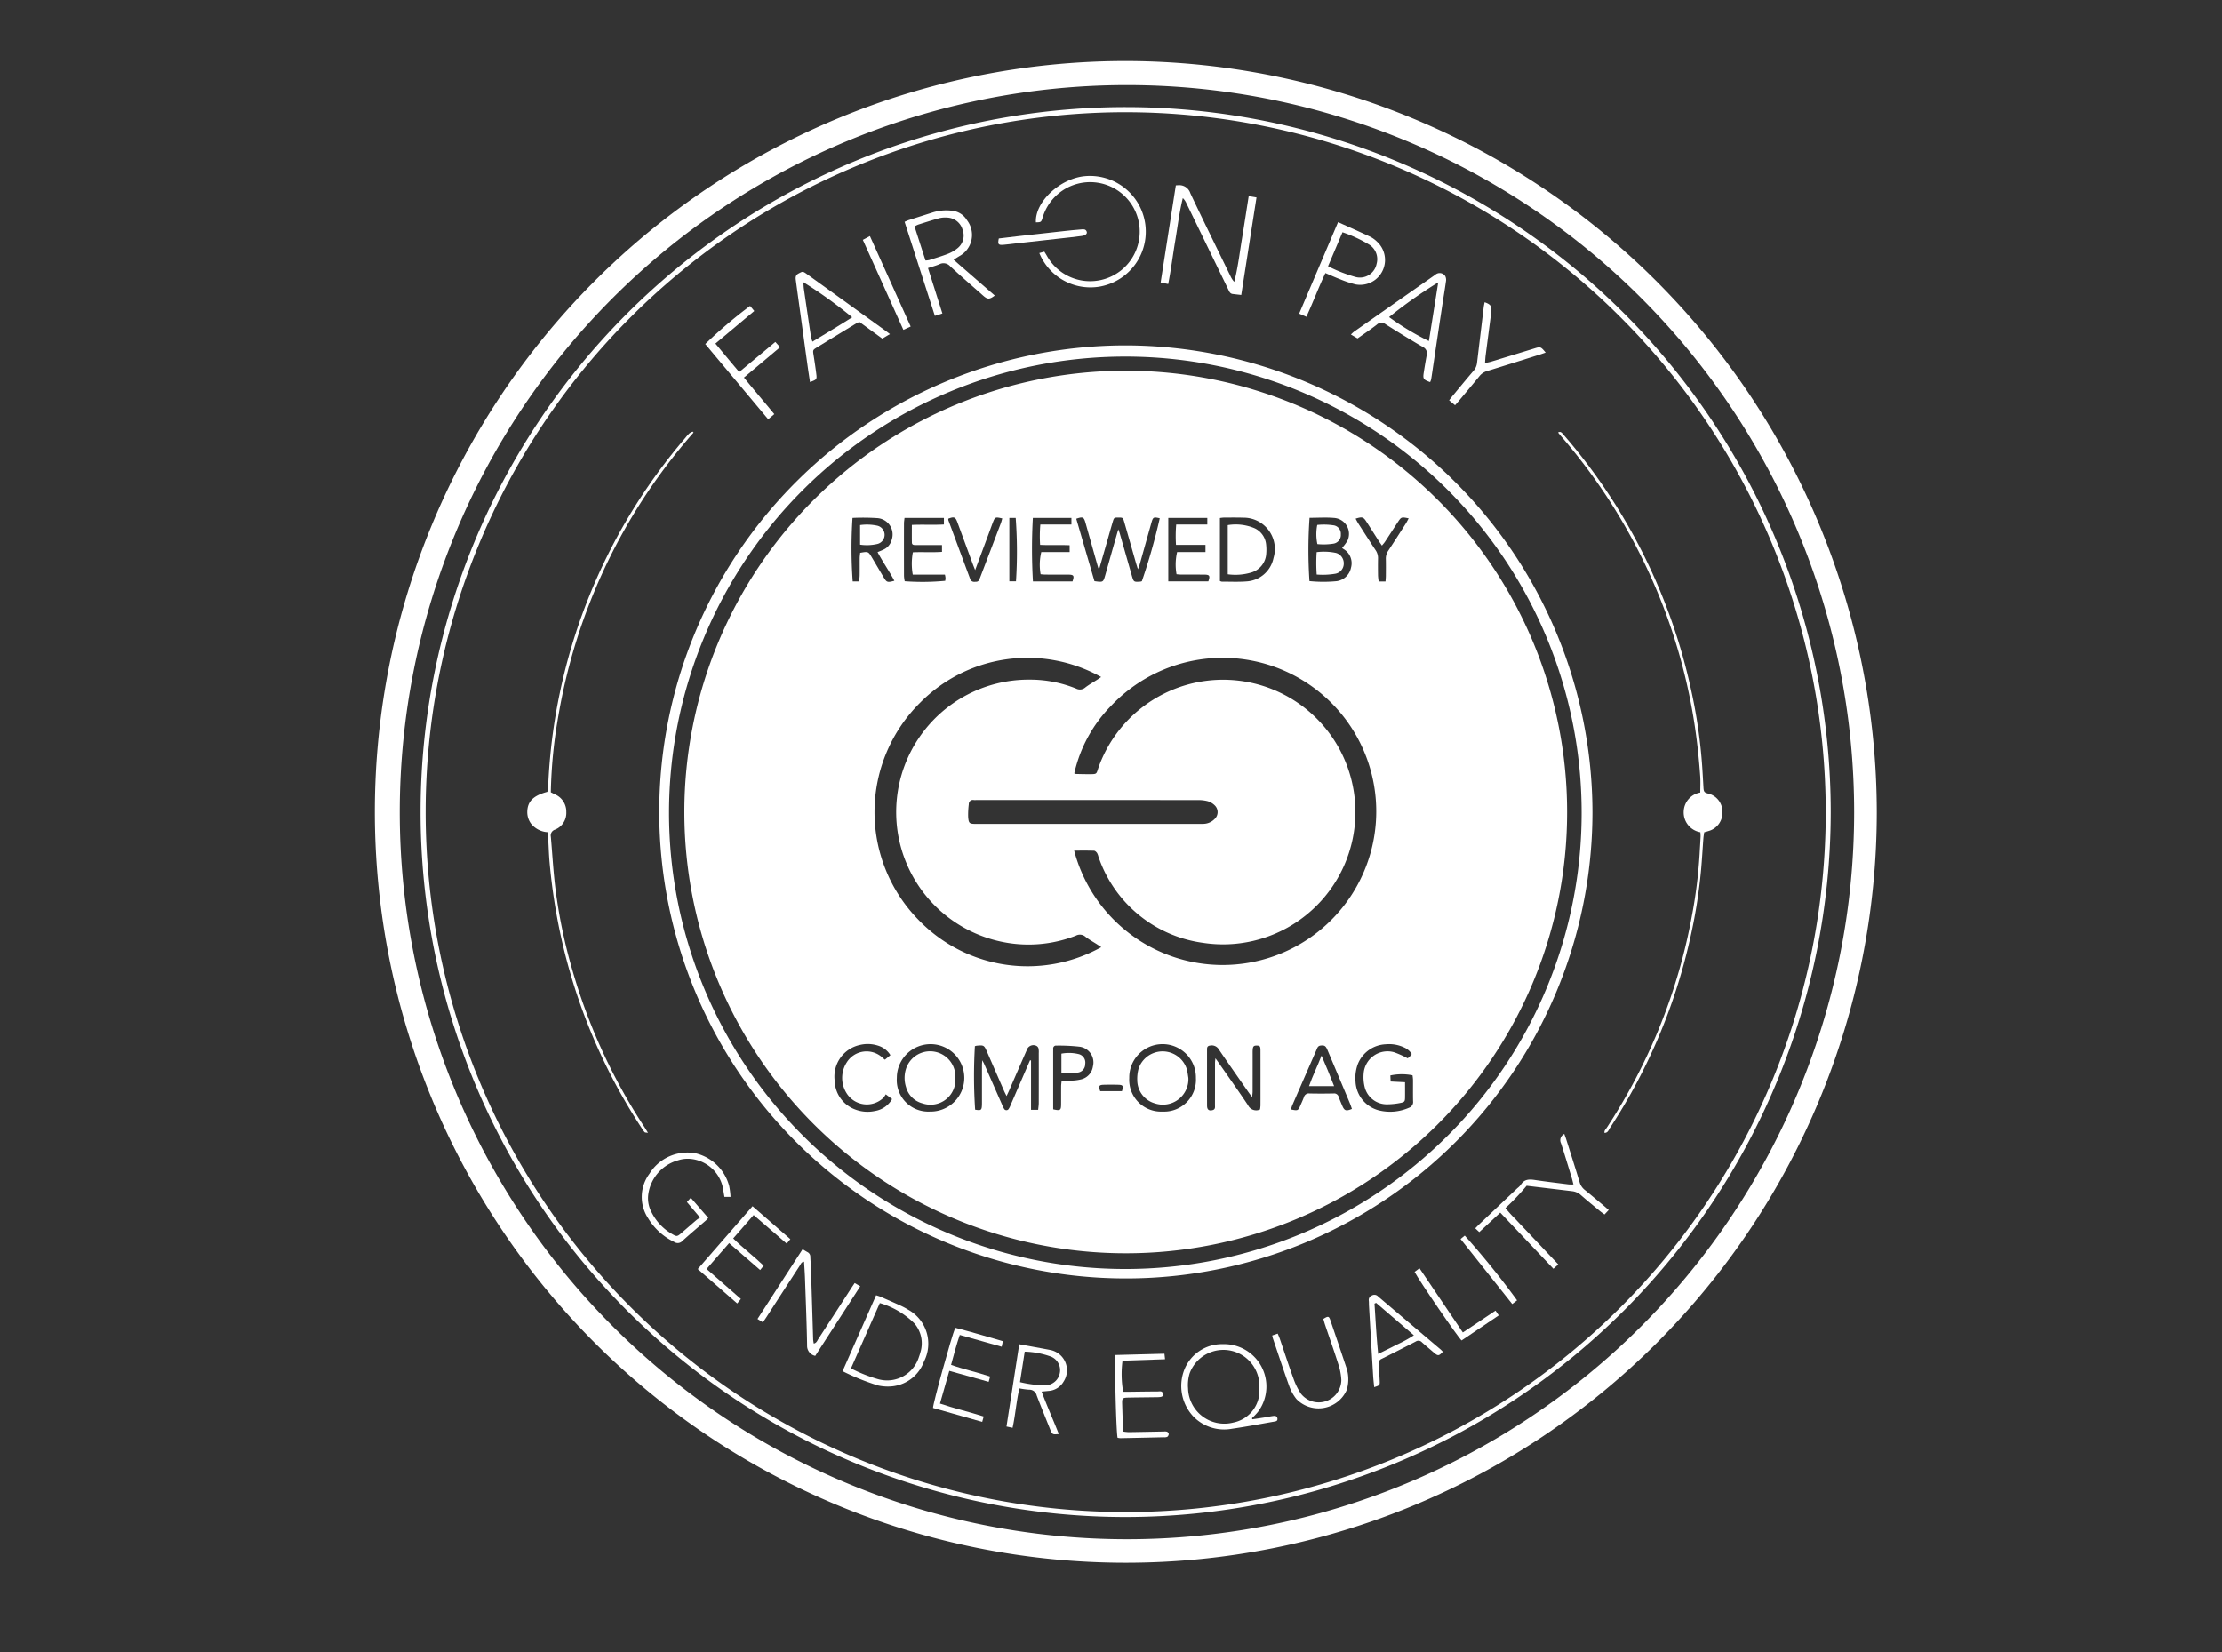 <svg id="Calque_1" data-name="Calque 1" xmlns="http://www.w3.org/2000/svg" width="195" height="145" viewBox="0 0 195 145"><rect x="0" y="0" width="195" height="145" fill="#333333" stroke="none"/><defs><style>.cls-1{fill:#fff;}</style></defs><g id="Calque_2" data-name="Calque 2"><g id="Calque_3" data-name="Calque 3"><path class="cls-1" d="M164.708,71.305a65.907,65.907,0,1,1-65.864-65.95h.061A66.016,66.016,0,0,1,164.708,71.305Zm-1.987-.02a63.82,63.82,0,1,0,0,.001Z"/><path class="cls-1" d="M98.783,133.157a61.879,61.879,0,1,1,61.882-61.876v.095A61.935,61.935,0,0,1,98.783,133.157Zm.024-123.31a61.437,61.437,0,1,0,61.42,61.454v-.002a61.478,61.478,0,0,0-61.42-61.451Z"/><path class="cls-1" d="M139.751,71.306A40.947,40.947,0,1,1,98.843,30.319h.016A41.038,41.038,0,0,1,139.751,71.306ZM98.764,111.385a40.043,40.043,0,1,0-.012,0Z"/><path class="cls-1" d="M60.868,37.965A50.447,50.447,0,0,0,49.007,62.812a43.126,43.126,0,0,0-.668,6.731c.154.076.263.131.372.184a1.64,1.64,0,0,1,.986,1.549,1.572,1.572,0,0,1-.984,1.542.538.538,0,0,0-.371.636c.132,1.503.213,3.011.398,4.507a46.51,46.51,0,0,0,1.477,7.135A50.337,50.337,0,0,0,56.539,98.9c.1.152.192.31.331.535-.15-.026-.249-.014-.294-.058a1.994,1.994,0,0,1-.245-.334A50.4,50.4,0,0,1,49.237,82.246a52.703,52.703,0,0,1-1.004-6.52c-.063-.674-.079-1.353-.12-2.029-.013-.212-.038-.424-.06-.654a2.004,2.004,0,0,1-1.452-.751,1.704,1.704,0,0,1-.329-1.037c.017-.906.518-1.421,1.763-1.753.023-.155.063-.331.072-.509a50.254,50.254,0,0,1,12.056-30.58,3.615,3.615,0,0,1,.339-.378,1.256,1.256,0,0,1,.288-.151Z"/><path class="cls-1" d="M136.732,37.961c.207-.115.313.002.413.118.251.292.504.582.749.88A50.541,50.541,0,0,1,148.42,60.598a45.437,45.437,0,0,1,.963,6.665c.042.615.075,1.23.111,1.844.021.373.063.459.412.546a1.626,1.626,0,0,1,1.252,1.625,1.655,1.655,0,0,1-1.211,1.662c-.115.038-.233.068-.387.113-.024.176-.058.353-.072.533-.069.921-.121,1.844-.202,2.764a46.246,46.246,0,0,1-1.009,6.237,50.232,50.232,0,0,1-7.003,16.438c-.108.165-.164.411-.466.416-.035-.203.108-.32.193-.449a51.078,51.078,0,0,0,3.924-7.163,49.868,49.868,0,0,0,3.545-11.389,42.731,42.731,0,0,0,.685-5.448c.028-.522.063-1.045.088-1.568a3.657,3.657,0,0,0-.019-.376,1.762,1.762,0,0,1-1.463-1.826,1.744,1.744,0,0,1,1.454-1.657c0-.478.028-.953-.005-1.423-.123-1.751-.313-3.494-.605-5.227A49.909,49.909,0,0,0,145.229,51.43a50.587,50.587,0,0,0-8.203-13.109C136.927,38.207,136.835,38.088,136.732,37.961Z"/><path class="cls-1" d="M102.519,24.932l-.663-.139,1.333-8.525c.115-.007.174-.011.233-.013a1.011,1.011,0,0,1,1.041.708c1.156,2.45,2.354,4.879,3.54,7.315a1.782,1.782,0,0,0,.311.463c.326-1.242.466-2.5.673-3.746.206-1.241.393-2.485.597-3.781l.685.115L108.93,25.891c-.276-.031-.515-.056-.754-.086s-.305-.232-.393-.411l-1.895-3.905q-.898-1.849-1.795-3.697a1.365,1.365,0,0,0-.292-.406c-.306,1.252-.456,2.51-.665,3.757S102.772,23.655,102.519,24.932Z"/><path class="cls-1" d="M83.689,22.8l3.613,3.144c-.462.347-.631.35-1.011.016-.97-.856-1.948-1.701-2.896-2.58a.781.781,0,0,0-.946-.188c-.306.131-.631.216-1.007.341l1.262,3.983-.66.209-2.656-8.253c.146-.061.252-.116.365-.152q1.053-.34,2.108-.673a4.009,4.009,0,0,1,1.642-.155,1.727,1.727,0,0,1,1.362.842,2.115,2.115,0,0,1-.675,3.152C84.048,22.573,83.907,22.662,83.689,22.8Zm-2.467.065a1.855,1.855,0,0,0,.322-.036c.556-.178,1.118-.341,1.66-.553a3.069,3.069,0,0,0,.828-.486,1.421,1.421,0,0,0,.443-1.627A1.458,1.458,0,0,0,83.113,19.1a2.175,2.175,0,0,0-.685.054c-.622.17-1.235.37-1.85.564a2.559,2.559,0,0,0-.319.158Z"/><path class="cls-1" d="M119.136,29.707l-.582-.343a2.725,2.725,0,0,1,.256-.24q3.571-2.505,7.145-5.004a.577.577,0,0,1,.877.121.747.747,0,0,1,.058.479c-.092.67-.209,1.336-.309,2.004q-.397,2.622-.786,5.244c-.066.441-.128.882-.199,1.322a1.34,1.34,0,0,1-.092.249c-.589-.209-.644-.284-.561-.825q.115-.751.254-1.5a.618.618,0,0,0-.331-.756c-1.104-.641-2.19-1.314-3.269-1.996a.583.583,0,0,0-.778.04C120.284,28.916,119.72,29.292,119.136,29.707Zm7.08-4.919a39.885,39.885,0,0,0-4.313,3.046,23.163,23.163,0,0,0,3.493,2.104Z"/><path class="cls-1" d="M78.101,29.325l-.668.4-2.016-1.471c-.139.072-.251.121-.355.185q-1.675,1.019-3.348,2.043c-.393.241-.384.244-.311.706.084.531.164,1.063.231,1.597.066.525.054.531-.548.751-.075-.503-.152-.998-.221-1.493q-.313-2.261-.622-4.522c-.132-.96-.267-1.918-.394-2.878-.032-.242-.065-.476.23-.632.349-.185.368-.213.699.024q1.968,1.413,3.933,2.831Q76.192,27.933,77.67,29C77.793,29.088,77.912,29.182,78.101,29.325ZM74.788,27.852a39.415,39.415,0,0,0-4.285-3.081c.017.213.021.408.048.601q.309,2.12.629,4.237a2.695,2.695,0,0,0,.124.381C72.488,29.27,73.626,28.587,74.788,27.852Z"/><path class="cls-1" d="M91.21,22.213l.44-.121c.086.139.162.253.228.371a4.349,4.349,0,1,0-.369-3.392c-.134.438-.139.436-.599.448-.096-1.786,2.093-3.855,4.295-4.059a4.897,4.897,0,0,1,1.311,9.697A4.845,4.845,0,0,1,91.21,22.213Z"/><path class="cls-1" d="M141.178,106.207l-.369.393c-.146-.109-.271-.193-.388-.289-.558-.462-1.121-.917-1.665-1.394a1.386,1.386,0,0,0-.777-.359c-.871-.102-1.742-.209-2.612-.312-.472-.056-.943-.112-1.395-.167a19.871,19.871,0,0,1-1.857,1.956,10.867,10.867,0,0,0,.888.979c.302.329.612.651.918.976q.476.504.953,1.007.461.487.92.975c.305.323.611.644.96,1.011l-.431.381-4.663-4.926-1.843,1.708-.354-.332c.146-.146.261-.268.381-.382q1.661-1.574,3.323-3.145a1.568,1.568,0,0,0,.295-.292c.294-.496.731-.498,1.229-.423.989.148,1.983.264,2.974.389a3.8,3.8,0,0,0,.417.002c-.057-.22-.095-.397-.147-.567-.311-1.015-.615-2.033-.943-3.042a.603.603,0,0,1,.267-.81l0,0,.022-.011c.056.158.114.305.161.456.398,1.262.801,2.522,1.185,3.789a1.311,1.311,0,0,0,.453.671c.575.465,1.138.944,1.706,1.418C140.903,105.966,141.017,106.068,141.178,106.207Z"/><path class="cls-1" d="M109.9,124.574c.345-.051.69-.1,1.034-.155.273-.043.543-.104.817-.138.235-.028.343.061.355.25s-.119.219-.266.244c-1.241.211-2.478.453-3.724.63a3.768,3.768,0,0,1-3.352-1.037,3.913,3.913,0,0,1-.81-4.196,3.551,3.551,0,0,1,3.348-2.193,3.719,3.719,0,0,1,3.481,5.302,3.425,3.425,0,0,1-.408.666,6.178,6.178,0,0,1-.501.526Zm.617-2.741c0-.123.008-.247-.001-.369a3.159,3.159,0,0,0-6.115-.923,3.502,3.502,0,0,0-.139,1.324,3.183,3.183,0,0,0,3.957,2.998,2.844,2.844,0,0,0,2.298-3.03Z"/><path class="cls-1" d="M70.436,109.65c.173.102.3.184.433.256a.44.44,0,0,1,.245.41c.009.308.042.615.052.922q.101,3.163.197,6.326a3.17,3.17,0,0,0,.056.364c.249-.059.302-.256.395-.399q1.45-2.225,2.889-4.458c.091-.141.186-.278.304-.454l.49.281-3.95,6.108a.892.892,0,0,1-.715-.909c-.033-1.971-.116-3.94-.185-5.91-.017-.475-.053-.949-.081-1.44-.239.015-.284.204-.368.332q-1.487,2.284-2.964,4.574c-.084.127-.171.251-.28.412l-.476-.295Z"/><path class="cls-1" d="M117.425,19.5c.99.447,1.918.855,2.834,1.287a2.486,2.486,0,0,1,.593.436,2.183,2.183,0,0,1-1.895,3.742,9.575,9.575,0,0,1-1.352-.451c-.416-.157-.821-.344-1.292-.543-.601,1.264-1.079,2.555-1.67,3.836l-.632-.277Zm.389.886-1.268,2.985a13.022,13.022,0,0,0,2.397.939,1.489,1.489,0,0,0,1.835-1.032q.016-.058.028-.117a1.504,1.504,0,0,0-.649-1.687,12.217,12.217,0,0,0-2.343-1.087Z"/><path class="cls-1" d="M73.945,120.351l2.943-6.663c.146.049.263.079.372.125.592.258,1.185.515,1.772.784a6.188,6.188,0,0,1,.691.37A3.408,3.408,0,0,1,81.09,119.5a3.343,3.343,0,0,1-2.716,2.173,3.901,3.901,0,0,1-1.324-.07A19.961,19.961,0,0,1,73.945,120.351Zm.737-.246a12.539,12.539,0,0,0,2.352.939,2.922,2.922,0,0,0,3.611-1.937,4.452,4.452,0,0,0,.138-.44,2.666,2.666,0,0,0-.54-2.512,7.086,7.086,0,0,0-3.029-1.78Z"/><path class="cls-1" d="M64.112,105.054h-.535c-.032-.188-.066-.366-.092-.544a3.205,3.205,0,0,0-2.887-2.789,2.706,2.706,0,0,0-1.088.125,3.607,3.607,0,0,0-2.609,2.943,2.556,2.556,0,0,0,.238,1.529,4.537,4.537,0,0,0,1.894,2.025c.352.205.417.187.734-.084.444-.381.883-.767,1.328-1.148.093-.08.2-.142.341-.242l-1.152-1.363.341-.373,1.534,1.771c-.099.104-.156.176-.223.235-.686.596-1.382,1.18-2.055,1.79a.541.541,0,0,1-.701.087,5.417,5.417,0,0,1-2.297-2.08,3.411,3.411,0,0,1,.115-3.914,3.923,3.923,0,0,1,3.511-1.855,3.056,3.056,0,0,1,.989.199,4.013,4.013,0,0,1,2.492,2.721A6.252,6.252,0,0,1,64.112,105.054Z"/><path class="cls-1" d="M64.871,32.656l3.173-2.64.417.461L65.29,33.141c.883,1.09,1.772,2.122,2.664,3.21l-.538.449-5.521-6.601a40.854,40.854,0,0,1,3.933-3.347l.368.447-3.411,2.86Z"/><path class="cls-1" d="M89.448,117.987c.941.173,1.816.33,2.688.496a1.816,1.816,0,0,1,1.204,2.783,1.64,1.64,0,0,1-1.366.821c-.161.021-.324.032-.562.055.484,1.298,1.026,2.496,1.507,3.725-.544.063-.575.047-.761-.417-.395-.984-.793-1.967-1.174-2.957a.657.657,0,0,0-.662-.516,6.785,6.785,0,0,1-.861-.115c-.271,1.148-.344,2.296-.597,3.46l-.535-.114Zm.065,3.326a9.694,9.694,0,0,0,2.209.279,1.316,1.316,0,0,0,1.291-1.106,1.28,1.28,0,0,0-.788-1.416,7.403,7.403,0,0,0-2.296-.434Z"/><path class="cls-1" d="M120.596,121.753c-.034-.357-.074-.676-.093-.997q-.186-3.084-.364-6.169c-.008-.138,0-.278-.015-.415a.419.419,0,0,1,.278-.468.436.436,0,0,1,.539.093q2.743,2.33,5.49,4.655a2.512,2.512,0,0,1,.188.195c-.346.378-.424.385-.785.075-.35-.3-.705-.596-1.048-.904a.415.415,0,0,0-.536-.073q-1.493.775-3,1.525a.431.431,0,0,0-.267.477q.061.712.095,1.426C121.097,121.591,121.088,121.591,120.596,121.753Zm.167-7.398-.141.07c.097,1.442.167,2.886.324,4.412.581-.289,1.09-.53,1.589-.793a11.583,11.583,0,0,0,1.544-.841Z"/><path class="cls-1" d="M135.643,30.948c-.171.059-.325.115-.48.165-1.555.489-3.11.983-4.669,1.458a1.322,1.322,0,0,0-.669.455c-.595.727-1.201,1.446-1.804,2.167-.098.117-.2.23-.329.376l-.522-.436c.129-.163.23-.295.336-.423.6-.723,1.196-1.45,1.808-2.163a1.273,1.273,0,0,0,.307-.705q.291-2.429.583-4.859c.018-.151.055-.3.083-.453.524.182.645.344.585.838-.16,1.283-.333,2.564-.497,3.846-.025.194-.032.389-.053.652.219-.049.38-.074.534-.121q1.9-.577,3.795-1.16C135.193,30.419,135.212,30.426,135.643,30.948Z"/><path class="cls-1" d="M61.237,111.389l4.806-5.515,3.32,2.893-.319.39-2.905-2.509-1.792,2.051c.865.855,1.807,1.565,2.675,2.396l-.31.38-2.723-2.361L62.011,111.38l3.01,2.633-.323.394Z"/><path class="cls-1" d="M97.896,118.931l4.293-.113.055.486-3.733.127a9.053,9.053,0,0,0,.056,2.728c.149,0,.316.002.482,0,.847-.01,1.694-.025,2.541-.028.183,0,.43-.084.468.225.026.21-.076.271-.468.279-.847.014-1.694.017-2.541.034-.556.011-.586.047-.569.578.024.783.05,1.565.077,2.401a3.981,3.981,0,0,0,.493.054c1.031-.014,2.063-.037,3.094-.056a.648.648,0,0,1,.273.019.277.277,0,0,1,.149.196.345.345,0,0,1-.13.256.68.68,0,0,1-.315.036q-1.893.043-3.786.081a1.555,1.555,0,0,1-.256-.035C97.956,125.808,97.796,119.618,97.896,118.931Z"/><path class="cls-1" d="M87.909,118.205l-3.679-1.033c-.301.874-.518,1.728-.764,2.626,1.132.397,2.273.638,3.428,1.025l-.128.464-3.455-.965-.819,2.871c1.278.435,2.548.723,3.837,1.135l-.132.475-4.316-1.224c-.01-.373,1.611-6.226,1.948-7.038,1.381.355,2.755.764,4.183,1.178Z"/><path class="cls-1" d="M111.647,117.218l.484-.164c.065.162.132.31.185.464.398,1.163.778,2.334,1.198,3.489a5.77,5.77,0,0,0,.649,1.315,1.983,1.983,0,0,0,3.549-1.198,5.235,5.235,0,0,0-.254-1.35c-.37-1.172-.782-2.331-1.174-3.497-.058-.172-.103-.347-.151-.511.43-.267.489-.258.624.136q.694,2.028,1.373,4.062a3.22,3.22,0,0,1,.091,1.907c-.017.059-.039.117-.057.175a2.701,2.701,0,0,1-4.399.745,4.116,4.116,0,0,1-.607-1.079c-.505-1.403-.97-2.819-1.449-4.231C111.685,117.412,111.674,117.337,111.647,117.218Z"/><path class="cls-1" d="M79.921,28.662l-.64.291-3.558-7.897.622-.331Z"/><path class="cls-1" d="M124.571,111.319l3.803,5.634,2.869-1.914.284.417-3.261,2.199c-.292-.227-3.722-5.237-4.124-6.018Z"/><path class="cls-1" d="M87.653,20.935c.58-.07,1.171-.144,1.763-.21q1.969-.222,3.939-.438c.504-.055,1.008-.108,1.514-.146.191-.014.423-.055.503.203.054.174-.102.323-.433.369-.639.089-1.281.154-1.922.225q-1.946.218-3.893.434c-.351.039-.701.088-1.053.117C87.603,21.526,87.549,21.455,87.653,20.935Z"/><path class="cls-1" d="M133.135,114.134l-.425.324-4.534-5.706.368-.298A72.4,72.4,0,0,1,133.135,114.134Z"/><path class="cls-1" d="M98.794,110.005a38.733,38.733,0,1,1,38.732-38.734v.118A38.71,38.71,0,0,1,98.794,110.005ZM94.266,74.661A13.479,13.479,0,1,0,97.493,61.97a12.283,12.283,0,0,0-3.215,5.909.35.35,0,0,0,.121.054c.338.01.677.019,1.015.019.957,0,.753.045,1.034-.714a11.612,11.612,0,1,1,9.131,15.517,11.285,11.285,0,0,1-9.187-7.582,1.26,1.26,0,0,0-.114-.301c-.065-.087-.172-.199-.264-.202C95.447,74.651,94.88,74.661,94.266,74.661Zm2.371-15.235a13.239,13.239,0,0,0-15.874,2.24,13.518,13.518,0,0,0-.201,19.025A13.291,13.291,0,0,0,96.646,83.133c-.14-.093-.262-.176-.385-.257-.336-.217-.693-.409-1.004-.657a.744.744,0,0,0-.839-.095,11.424,11.424,0,0,1-6.397.559,11.624,11.624,0,0,1,2.374-23.027,10.742,10.742,0,0,1,4.053.789.718.718,0,0,0,.8-.104c.329-.252.694-.456,1.044-.682C96.403,59.588,96.512,59.511,96.637,59.426ZM95.513,72.318h9.56c.185,0,.37.005.554-.006a1.412,1.412,0,0,0,.952-.412.827.827,0,0,0,.066-1.167l0,0a.808.808,0,0,0-.065-.066,1.464,1.464,0,0,0-.588-.342,3.28,3.28,0,0,0-.865-.099q-9.699-.008-19.397-.004c-.092,0-.185.007-.277,0a.355.355,0,0,0-.431.364,7.434,7.434,0,0,0-.057,1.1c.042.592.11.631.711.631Zm.966-22.436-.091-.013c-.039-.132-.079-.264-.116-.397l-1.013-3.598c-.141-.498-.235-.54-.807-.344l1.597,5.48c.766.104.767.104.946-.524.194-.68.384-1.362.577-2.042.18-.634.363-1.268.569-1.988.061.169.096.249.12.333q.533,1.863,1.065,3.727c.165.573.167.573.756.534a.552.552,0,0,0,.126-.038,53.126,53.126,0,0,0,1.57-5.523c-.556-.127-.592-.109-.741.422q-.513,1.821-1.023,3.643c-.031.111-.079.216-.151.41-.076-.242-.127-.398-.173-.556-.347-1.213-.689-2.427-1.041-3.638-.097-.334-.128-.345-.495-.345s-.39.006-.492.346c-.18.604-.348,1.212-.522,1.818Q96.811,48.736,96.479,49.882ZM85.557,91.829a44.733,44.733,0,0,0,.021,5.575c.527.087.581.048.597-.438.003-.092.002-.185.002-.277V93.502c0-.113.014-.225.029-.436.09.176.134.253.17.334l1.56,3.549a2.277,2.277,0,0,0,.18.373.233.233,0,0,0,.415,0,1.516,1.516,0,0,0,.145-.288c.221-.507.438-1.016.659-1.524q.529-1.22,1.058-2.44l.09.012v4.337h.626c.019-.214.052-.409.052-.604q.006-2.194.001-4.387a1.556,1.556,0,0,0-.026-.412.358.358,0,0,0-.19-.22.61.61,0,0,0-.843.385q-.777,1.775-1.548,3.553c-.059.136-.125.269-.22.472-.092-.188-.155-.305-.209-.427q-.756-1.734-1.51-3.468c-.248-.569-.275-.584-.902-.524A1.033,1.033,0,0,0,85.557,91.829Zm25.019,5.557a3.079,3.079,0,0,0,.039-.326c.005-.385.003-.769.003-1.154,0-1.232.002-2.463-.002-3.695,0-.373-.049-.428-.315-.435-.288-.007-.355.07-.37.445-.005.123-.002.246-.002.37q0,1.615-.002,3.232c0,.128-.023.256-.044.475-.149-.2-.242-.319-.328-.442-.87-1.25-1.748-2.495-2.602-3.756a.713.713,0,0,0-.745-.326c-.188.017-.281.102-.279.292,0,.031-.002.061-.002.092,0,1.631-.003,3.263.002,4.894,0,.355.167.475.49.39.254-.068.203-.279.204-.453.004-1.232.002-2.463.004-3.695,0-.11.019-.22.036-.403.13.18.212.29.29.403.861,1.238,1.735,2.466,2.572,3.72A.793.793,0,0,0,110.576,97.387Zm4.347-51.938a40.433,40.433,0,0,0-.008,5.556,12.107,12.107,0,0,0,2.387.006,1.488,1.488,0,0,0,1.26-1.19,1.446,1.446,0,0,0-.702-1.658.348.348,0,0,1-.076-.082,3.796,3.796,0,0,0,.468-.628,1.404,1.404,0,0,0-1.188-1.994C116.365,45.397,115.654,45.448,114.923,45.448ZM102.029,97.57a2.792,2.792,0,0,0,2.922-2.945,2.925,2.925,0,0,0-5.849-.108q-.001.055,0,.11a2.79,2.79,0,0,0,2.927,2.943Zm-20.412,0a2.96,2.96,0,1,0-2.91-3.009v.054a2.765,2.765,0,0,0,2.91,2.954Zm25.441-52.102v5.527a.621.621,0,0,0,.159.056c.723,0,1.45.037,2.17-.019a2.569,2.569,0,0,0,2.374-2.058,2.744,2.744,0,0,0-2.651-3.538c-.569-.018-1.139-.009-1.709-.008a3.159,3.159,0,0,0-.343.039Zm16.831,47.045a1.479,1.479,0,0,0-.659-.57,3.115,3.115,0,0,0-1.616-.281,2.761,2.761,0,0,0-2.472,1.784,3.575,3.575,0,0,0-.185,1.499,2.745,2.745,0,0,0,1.994,2.505,4.103,4.103,0,0,0,2.708-.22.528.528,0,0,0,.349-.574c-.015-.631-.002-1.262-.007-1.893a3.353,3.353,0,0,0-.042-.378,4.807,4.807,0,0,0-1.945.014l.026.532,1.264.063c0,.476.004.904-.001,1.332-.004.335-.038.412-.37.478a6.018,6.018,0,0,1-1.185.129,1.995,1.995,0,0,1-1.983-1.5,3.6,3.6,0,0,1-.097-1.184,2.104,2.104,0,0,1,2.665-1.89,8.343,8.343,0,0,1,1.199.535,2.098,2.098,0,0,0,.199-.168,1.859,1.859,0,0,0,.158-.213ZM74.817,45.458a40.311,40.311,0,0,0,.017,5.576h.561c.019-.202.048-.381.05-.561.007-.492,0-.985.004-1.477.002-.163.027-.326.04-.475.713-.125.713-.125,1.04.426.337.569.672,1.139,1.011,1.707.278.468.331.486.951.322-.457-.856-1.007-1.643-1.476-2.515.209-.088.364-.146.512-.218a1.286,1.286,0,0,0,.724-.848,1.438,1.438,0,0,0-1.299-1.922A19.026,19.026,0,0,0,74.817,45.458Zm38.47,51.925c.604.125.631.113.835-.354.104-.24.214-.478.306-.723a.441.441,0,0,1,.483-.327c.708.017,1.417.015,2.125,0a.406.406,0,0,1,.444.308c.094.26.205.514.313.77.188.442.331.493.848.281-.049-.139-.092-.282-.148-.421-.139-.342-.284-.682-.427-1.023q-.787-1.873-1.577-3.745c-.15-.354-.265-.41-.59-.376-.258.027-.303.232-.381.41q-1.056,2.412-2.106,4.825c-.047.11-.076.226-.124.374ZM82.669,47.84h-2.305c-.161,0-.332-.004-.336-.219-.009-.502-.003-1.005-.003-1.55.974-.044,1.89.017,2.813-.038v-.575H79.381c-.018.177-.046.326-.047.476q-.005,2.309.001,4.619a3.328,3.328,0,0,0,.063.463,21.105,21.105,0,0,0,3.554-.037,2.12,2.12,0,0,0,.026-.261,1.985,1.985,0,0,0-.052-.281H80.105a5.48,5.48,0,0,1,.008-1.962c.835-.04,1.691.025,2.557-.039Zm7.974-2.38a49.344,49.344,0,0,0,.007,5.573h3.472c.172-.505.114-.595-.382-.598-.662-.004-1.324,0-1.986-.003-.148,0-.296-.02-.43-.029a4.759,4.759,0,0,1,.059-1.95h2.488v-.598c-.877-.037-1.718.012-2.592-.032a12.02,12.02,0,0,1,.02-1.786h2.728V45.46Zm11.884,0v5.57h3.514c.174-.498.116-.593-.376-.596-.661-.004-1.323,0-1.985-.003-.148,0-.296-.019-.43-.029a4.838,4.838,0,0,1,.052-1.948h2.489v-.63h-2.588a11.975,11.975,0,0,1,.018-1.788h2.73V45.458ZM78.143,92.617a1.911,1.911,0,0,0-1.092-.838,2.936,2.936,0,0,0-1.595-.056,2.839,2.839,0,0,0-2.204,3.135,2.761,2.761,0,0,0,1.877,2.556,3.034,3.034,0,0,0,1.639.108A2.114,2.114,0,0,0,78.29,96.47l-.555-.415a2.428,2.428,0,0,1-.201.299,2.096,2.096,0,0,1-3.232-.39,2.515,2.515,0,0,1,.012-2.716,2.051,2.051,0,0,1,3.151-.395,1.521,1.521,0,0,0,.198.163Zm14.284,4.756c.617.138.689.09.694-.421.005-.538-.001-1.076.004-1.614.002-.146.025-.292.042-.482.306,0,.566.012.824-.003a3.976,3.976,0,0,0,.82-.095,1.368,1.368,0,0,0,1.104-1.159A1.39,1.39,0,0,0,94.73,91.874a15.977,15.977,0,0,0-2.019-.095.246.246,0,0,0-.282.283c.001.092-.003.185-.003.277v4.566ZM85.579,50.036c-.095-.241-.153-.382-.206-.524q-.677-1.838-1.353-3.676c-.171-.462-.29-.505-.793-.313a.408.408,0,0,0,.002.135q.951,2.572,1.907,5.142a.359.359,0,0,0,.377.267c.326,0,.365-.014.513-.401q.906-2.367,1.806-4.738c.052-.137.085-.281.127-.425-.615-.142-.642-.13-.835.376-.115.301-.223.605-.335.908C86.399,47.835,86.008,48.884,85.579,50.036ZM121.59,51.038c.012-.194.028-.343.029-.493.003-.492.01-.984-.002-1.476a1.226,1.226,0,0,1,.215-.735c.524-.796,1.037-1.599,1.551-2.401.086-.135.154-.281.239-.438-.647-.128-.65-.129-.964.349-.371.565-.737,1.134-1.11,1.699-.072.108-.162.205-.273.343-.118-.172-.207-.293-.289-.42-.348-.544-.693-1.089-1.041-1.633-.298-.466-.385-.495-.981-.31.084.15.157.297.245.434.498.776.994,1.554,1.503,2.323a1.222,1.222,0,0,1,.22.733c-.012.507-.007,1.015,0,1.522a5.006,5.006,0,0,0,.058.503ZM88.58,45.459V51.02h.582a39.989,39.989,0,0,0-.025-5.561Zm9.88,50.322c.142-.477.097-.555-.345-.566q-.622-.015-1.245,0c-.428.012-.478.107-.316.566Z"/><path class="cls-1" d="M115.55,50.427a14.226,14.226,0,0,1-.004-1.965,5.057,5.057,0,0,1,1.701.069.941.941,0,0,1,.678.939.9.9,0,0,1-.734.885A6.523,6.523,0,0,1,115.55,50.427Z"/><path class="cls-1" d="M115.61,47.755a4.176,4.176,0,0,1-.011-1.682,5.602,5.602,0,0,1,1.391.028.744.744,0,0,1,.677.798.766.766,0,0,1-.659.819A5.466,5.466,0,0,1,115.61,47.755Z"/><path class="cls-1" d="M104.289,94.614a2.239,2.239,0,0,1-2.926,2.24,2.123,2.123,0,0,1-1.558-2.012,3.36,3.36,0,0,1,.117-1.047,2.224,2.224,0,0,1,4.242.095C104.224,94.126,104.248,94.372,104.289,94.614Z"/><path class="cls-1" d="M83.843,94.625a2.183,2.183,0,0,1-2.884,2.225,2.015,2.015,0,0,1-1.444-1.427,2.652,2.652,0,0,1-.009-1.591,2.222,2.222,0,0,1,4.336.516C83.848,94.44,83.843,94.532,83.843,94.625Z"/><path class="cls-1" d="M107.745,50.404V46.089a4.271,4.271,0,0,1,2.364.278,1.759,1.759,0,0,1,1.005,1.451,4.112,4.112,0,0,1,.008.781,1.825,1.825,0,0,1-1.285,1.641A4.85,4.85,0,0,1,107.745,50.404Z"/><path class="cls-1" d="M75.482,47.805v-1.72a4.266,4.266,0,0,1,1.521.056.824.824,0,0,1-.014,1.605A4.042,4.042,0,0,1,75.482,47.805Z"/><path class="cls-1" d="M117.079,95.336h-2.203c.316-.901.728-1.716,1.099-2.679C116.381,93.584,116.718,94.421,117.079,95.336Z"/><path class="cls-1" d="M93.149,94.152V92.485a3.6,3.6,0,0,1,1.553.049.762.762,0,0,1,.534.864.738.738,0,0,1-.63.744A4.926,4.926,0,0,1,93.149,94.152Z"/></g></g></svg>
